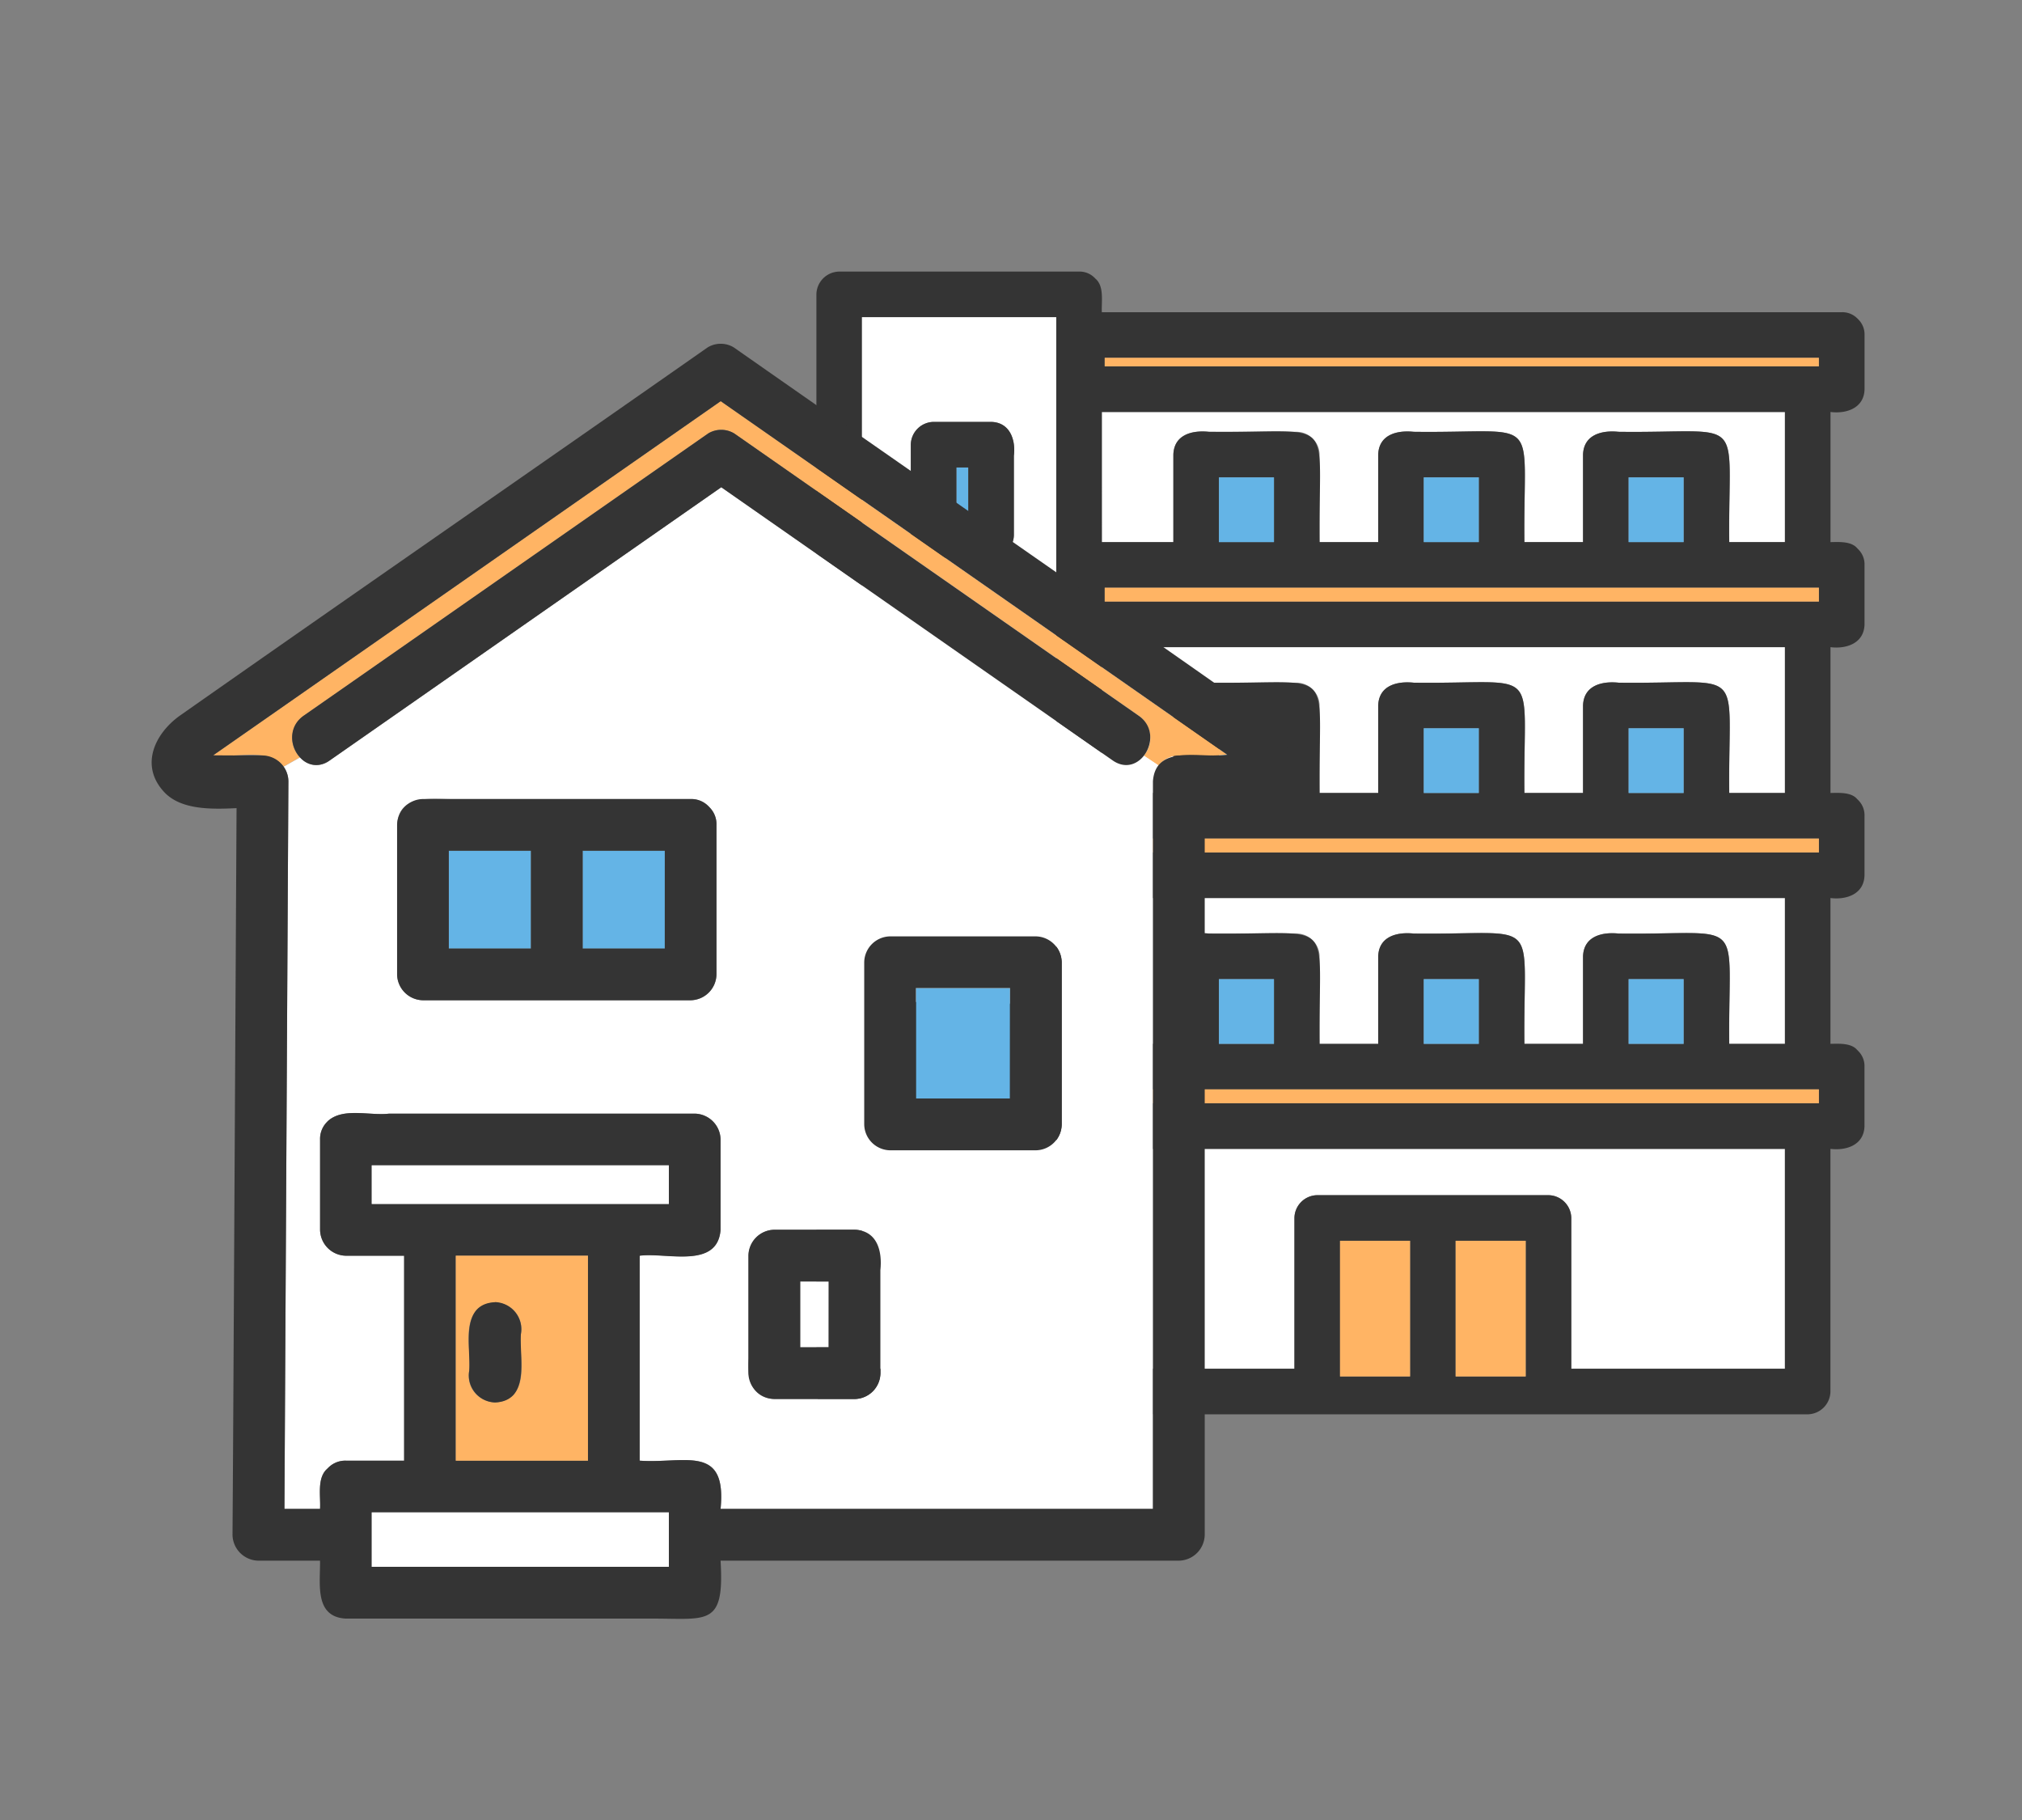 <svg xmlns="http://www.w3.org/2000/svg" width="100" height="90"><rect width="100%" height="100%" fill="#808080" stroke="none"/><defs><clipPath id="a"><path data-name="長方形 740" fill="none" d="M0 0h51.834v56.509H0z"/></clipPath><clipPath id="b"><path data-name="長方形 747" fill="none" d="M0 0h56.274v63.052H0z"/></clipPath></defs><g data-name="グループ 1541"><g data-name="グループ 1483"><g data-name="グループ 1482" clip-path="url(#a)" transform="translate(40.376 13.43)"><path data-name="パス 1947" d="M17.654 9.05c.035-.988.925-1.213 1.756-1.127h4.348a1.143 1.143 0 0 1 1.127 1.127v4.332h2.9V9.05c.035-.987.925-1.213 1.756-1.127 6.448.079 5.407-1.008 5.475 5.455h2.9V9.05c.035-.987.925-1.213 1.756-1.127 6.448.079 5.407-1.008 5.475 5.455h2.751V6.943H14.116v6.439h3.538Z" fill="#fff"/><path data-name="パス 1948" d="M17.654 33.861c.035-.988.925-1.212 1.756-1.127h4.348a1.143 1.143 0 0 1 1.127 1.127v4.329h2.9v-4.329c.035-.987.925-1.213 1.756-1.127 6.448.079 5.407-1.008 5.475 5.455h2.9v-4.328c.035-.987.925-1.213 1.756-1.127 6.448.079 5.407-1.008 5.475 5.455h2.751v-7.212H14.116v7.213h3.538Z" fill="#fff"/><path data-name="パス 1949" d="M23.641 54.255V46.8a1.143 1.143 0 0 1 1.127-1.127h11.439a1.143 1.143 0 0 1 1.127 1.127v7.455h10.562V43.383h-33.78v10.872Z" fill="#fff"/><path data-name="パス 1950" d="M17.654 21.456c.035-.988.925-1.213 1.756-1.127h4.348a1.143 1.143 0 0 1 1.127 1.127v4.328h2.9v-4.328c.035-.988.925-1.213 1.756-1.127 6.448.079 5.407-1.008 5.475 5.455h2.9v-4.328c.035-.988.925-1.213 1.756-1.127 6.448.079 5.407-1.008 5.475 5.455h2.751v-7.212H14.116v7.212h3.538Z" fill="#fff"/><path data-name="パス 1951" d="M23.731 56.509h25.292a1.143 1.143 0 0 0 1.127-1.127v-12c.8.1 1.665-.2 1.684-1.128v-2.938a1.04 1.04 0 0 0-.3-.763c-.011-.013-.024-.025-.037-.038a.211.211 0 0 0-.022-.021c-.287-.348-.88-.315-1.324-.306v-7.21c.8.1 1.665-.2 1.684-1.127v-2.94a1.04 1.04 0 0 0-.3-.763c-.011-.013-.024-.025-.037-.038a.211.211 0 0 0-.022-.021c-.287-.348-.88-.315-1.324-.306v-7.211c.8.1 1.665-.2 1.684-1.128v-2.938a1.038 1.038 0 0 0-.3-.762c-.011-.014-.024-.026-.037-.039a.211.211 0 0 0-.022-.021c-.287-.348-.88-.315-1.324-.306V6.943c.8.1 1.665-.2 1.684-1.127V3.137a1.04 1.04 0 0 0-.3-.763c-.011-.013-.024-.025-.037-.038a.211.211 0 0 0-.022-.021 1.038 1.038 0 0 0-.767-.306H14.116c-.023-.531.121-1.269-.3-1.645C13.8.352 13.79.34 13.778.327l-.022-.021A1.039 1.039 0 0 0 12.988 0H1.127A1.144 1.144 0 0 0 0 1.128v54.254a1.143 1.143 0 0 0 1.127 1.127Zm5.629-2.188v.315H25.9v-6.708h3.46Zm5.72.315h-3.466v-6.708h3.465Zm14.5-13.508H14.26v-.685h35.32Zm-29.673-6.14h2.722v3.2h-2.722Zm10.13 0h2.722v3.2h-2.722Zm10.131 0h2.722v3.2h-2.722Zm9.412-6.266H14.26v-.685h35.32Zm-29.673-6.14h2.722v3.2h-2.722Zm10.13 0h2.722v3.2h-2.722Zm10.131 0h2.722v3.2h-2.722Zm9.412-6.266H14.26v-.685h35.32Zm-29.673-6.14h2.722v3.2h-2.722Zm10.13 0h2.722v3.2h-2.722Zm10.131 0h2.722v3.2h-2.722ZM14.259 4.264h35.32v.424h-35.32Zm-.144 3.524v-.845H47.9v6.435h-2.755c-.066-6.473.964-5.373-5.476-5.455-.826-.086-1.723.141-1.755 1.127v4.328h-2.9c-.066-6.473.964-5.373-5.475-5.455-.827-.086-1.723.141-1.755 1.127v4.328h-2.9c-.066-6.473.964-5.373-5.475-5.455-.827-.086-1.723.141-1.755 1.127v4.328h-3.538Zm0 10.784H47.9v7.212h-2.755c-.066-6.473.964-5.373-5.476-5.455-.826-.086-1.723.141-1.755 1.127v4.328h-2.9c-.066-6.473.965-5.373-5.475-5.455-.827-.086-1.723.141-1.755 1.127v4.328h-2.9c-.066-6.473.964-5.373-5.475-5.455-.827-.086-1.723.141-1.755 1.127v4.328h-3.538Zm0 18.447v-6.041H47.9v7.212h-2.755c-.066-6.474.964-5.373-5.476-5.455-.826-.086-1.723.141-1.755 1.127v4.328h-2.9c-.066-6.474.964-5.373-5.475-5.455-.827-.086-1.723.141-1.755 1.127v4.328h-2.9c-.066-6.474.964-5.373-5.475-5.455-.827-.086-1.723.141-1.755 1.127v4.328h-3.538Zm0 6.364H47.9v10.872H37.333V46.8a1.144 1.144 0 0 0-1.127-1.128H24.768a1.144 1.144 0 0 0-1.127 1.128v7.455h-9.525ZM11.861 19.49v34.765H2.255v-52h9.606Z" fill="#343434"/><path data-name="長方形 726" fill="#64b4e6" d="M40.168 10.177h2.722v3.201h-2.722z"/><path data-name="パス 1952" d="M37.997 4.685h11.58v-.421H14.259v.421Z" fill="#ffb464"/><path data-name="長方形 727" fill="#64b4e6" d="M30.037 10.177h2.722v3.201h-2.722z"/><path data-name="長方形 728" fill="#64b4e6" d="M19.907 10.177h2.722v3.201h-2.722z"/><path data-name="パス 1953" d="M2.254 7.788v46.467h9.607v-52H2.254Zm2.415 4.682V8.56a1.144 1.144 0 0 1 1.127-1.127H8.64c.928.019 1.223.883 1.127 1.68v3.91A1.139 1.139 0 0 1 8.64 14.15H5.796c-.928-.019-1.223-.883-1.127-1.68m0 14.134v-3.91a1.144 1.144 0 0 1 1.127-1.128H8.64c.928.019 1.223.883 1.127 1.68v3.91a1.139 1.139 0 0 1-1.127 1.132H5.796c-.928-.019-1.223-.883-1.127-1.68m0 14.134v-3.91a1.143 1.143 0 0 1 1.127-1.127H8.64c.928.019 1.223.882 1.127 1.68v3.903a1.14 1.14 0 0 1-1.127 1.13H5.796c-.928-.019-1.223-.883-1.127-1.68" fill="#fff"/><path data-name="長方形 729" fill="#64b4e6" d="M6.923 9.687h.589v2.209h-.589z"/><path data-name="パス 1954" d="M5.795 14.151h2.844a1.14 1.14 0 0 0 1.127-1.128v-3.91c.1-.8-.2-1.662-1.127-1.68H5.795a1.144 1.144 0 0 0-1.127 1.129v3.91c-.1.8.2 1.662 1.127 1.68m1.128-4.464h.588v2.209h-.588Z" fill="#343434"/><path data-name="長方形 730" fill="#64b4e6" d="M6.923 23.821h.589v2.209h-.589z"/><path data-name="パス 1955" d="M5.795 28.285h2.844a1.139 1.139 0 0 0 1.127-1.128v-3.91c.1-.8-.2-1.661-1.127-1.68H5.795a1.144 1.144 0 0 0-1.127 1.127v3.91c-.1.8.2 1.662 1.127 1.68m1.128-4.468h.588v2.209h-.588Z" fill="#343434"/><path data-name="長方形 731" fill="#64b4e6" d="M6.923 37.954h.589v2.209h-.589z"/><path data-name="パス 1956" d="M5.795 42.418h2.844a1.139 1.139 0 0 0 1.127-1.127v-3.91c.1-.8-.2-1.662-1.127-1.68H5.795a1.144 1.144 0 0 0-1.127 1.127v3.91c-.1.8.2 1.662 1.127 1.68m1.128-4.464h.588v2.209h-.588Z" fill="#343434"/><path data-name="長方形 732" fill="#ffb464" d="M31.614 47.928h3.465v6.709h-3.465z"/><path data-name="長方形 733" fill="#ffb464" d="M25.895 47.928h3.465v6.709h-3.465z"/><path data-name="パス 1957" d="M25.84 15.633H14.259v.685h35.32v-.685Z" fill="#ffb464"/><path data-name="長方形 734" fill="#64b4e6" d="M40.168 22.583h2.722v3.201h-2.722z"/><path data-name="長方形 735" fill="#64b4e6" d="M30.037 22.583h2.722v3.201h-2.722z"/><path data-name="長方形 736" fill="#64b4e6" d="M19.907 22.583h2.722v3.201h-2.722z"/><path data-name="パス 1958" d="M25.84 28.038H14.259v.685h35.32v-.685Z" fill="#ffb464"/><path data-name="長方形 737" fill="#64b4e6" d="M40.168 34.989h2.722v3.201h-2.722z"/><path data-name="長方形 738" fill="#64b4e6" d="M30.037 34.989h2.722v3.201h-2.722z"/><path data-name="長方形 739" fill="#64b4e6" d="M19.907 34.989h2.722v3.201h-2.722z"/><path data-name="パス 1959" d="M25.84 40.44H14.259v.685h35.32v-.685Z" fill="#ffb464"/></g></g><g data-name="グループ 1486"><path data-name="長方形 741" fill="#fff" d="M39.575 63.369h1.412v3.256h-1.412z"/><g data-name="グループ 1485"><g data-name="グループ 1484" clip-path="url(#b)" transform="translate(7.499 16.998)"><path data-name="パス 1960" d="M50.803 20.359c.817-.013 1.575.034 2.4-.034L28.144 2.839 3.045 20.352c1.075.15 2.775-.41 3.483.561l.812-.46a1.358 1.358 0 0 1 .178-2.057l2.5-1.743L27.523 4.438a1.242 1.242 0 0 1 1.291 0l2.5 1.743 17.505 12.216a1.349 1.349 0 0 1 .251 1.973l.734.489a1.279 1.279 0 0 1 1-.5" fill="#ffb464"/><path data-name="パス 1961" d="M47.529 20.605 28.17 7.096 8.81 20.605a1.058 1.058 0 0 1-1.469-.151l-.812.46a1.238 1.238 0 0 1 .235.724l-.025 4.637-.171 31.343H8.33c.035-.634-.16-1.523.346-1.977l.024-.025.043-.041a1.181 1.181 0 0 1 .865-.342h2.882V45.095H9.608a1.3 1.3 0 0 1-1.278-1.278v-4.466a1.18 1.18 0 0 1 .346-.871l.024-.026a.602.602 0 0 1 .043-.041c.766-.65 2.054-.228 3-.342h15.116a1.3 1.3 0 0 1 1.279 1.279v4.466c-.153 1.957-2.69 1.1-4 1.278v10.138c2.227.157 4.32-.842 4 2.385h21.387V21.638a1.255 1.255 0 0 1 .28-.779l-.734-.49a1.07 1.07 0 0 1-1.542.236M27.937 31.188a1.3 1.3 0 0 1-1.279 1.278h-13.24a1.3 1.3 0 0 1-1.278-1.278v-7.394c.088-1.6 1.792-1.25 2.919-1.278h11.6a1.18 1.18 0 0 1 .871.347l.025.023a.443.443 0 0 1 .041.043 1.181 1.181 0 0 1 .342.865Zm8.109 14.624v5.093a1.294 1.294 0 0 1-1.278 1.279h-3.97c-1.123-.039-1.376-1.056-1.278-2v-5.092a1.3 1.3 0 0 1 1.278-1.278h3.97c1.123.038 1.376 1.056 1.278 2m8.965-14.234v7.028a1.293 1.293 0 0 1-1.278 1.278h-7.212a1.3 1.3 0 0 1-1.278-1.278v-8.024a1.3 1.3 0 0 1 1.278-1.278h7.212a1.3 1.3 0 0 1 1.278 1.278Z" fill="#fff"/><path data-name="パス 1962" d="m4.2 22.969-.17 31.29Q4.016 56.58 4 58.9a1.3 1.3 0 0 0 1.279 1.278h3.049c.021 1.116-.3 2.781 1.279 2.865h15.114c2.771-.011 3.617.418 3.416-2.865H50.8a1.3 1.3 0 0 0 1.282-1.278V22.935c.622.012 1.245.019 1.86-.018a2.341 2.341 0 0 0 1.375-4.208C46.5 12.5 37.626 6.364 28.789.18a1.249 1.249 0 0 0-1.289 0c-8.687 6.081-17.409 12.111-26.088 18.2-1.246.88-2.02 2.475-.789 3.792.811.868 2.279.858 3.577.793m21.38 37.516H10.886v-2.69H25.58ZM15.043 45.515V45.1h6.537v10.133h-6.537Zm-3.3-2.977h-.859v-1.909H25.58v1.909ZM3.228 20.225 28.144 2.84 53.2 20.326c-1.261.2-3.541-.567-3.68 1.312v35.98H28.137c.32-3.228-1.78-2.227-4-2.385V45.1c1.313-.176 3.847.677 4-1.278v-4.471a1.3 1.3 0 0 0-1.278-1.278H11.745c-.951.112-2.234-.308-3 .341l-.043.04c-.015.013-.016.016-.024.027a1.18 1.18 0 0 0-.347.871v4.466A1.3 1.3 0 0 0 9.608 45.1h2.878v10.133H9.608a1.179 1.179 0 0 0-.865.342c-.015.013-.028.027-.043.042l-.024.024c-.507.456-.311 1.342-.347 1.978H6.568l.17-31.343.026-4.637a1.3 1.3 0 0 0-1.28-1.279c-.814 0-1.623 0-2.439-.008l.182-.128" fill="#343434"/><path data-name="パス 1963" d="M21.579 45.094h-6.536v10.139h6.536Zm-3.315 3.878c-.114.985.316 2.2-.374 3.013a1.307 1.307 0 0 1-2.183-1.2c.111-.985-.318-2.2.374-3.013a1.308 1.308 0 0 1 2.183 1.2" fill="#ffb464"/><path data-name="長方形 742" fill="#64b4e6" d="M14.696 25.072h4.062v4.837h-4.062z"/><path data-name="長方形 743" fill="#64b4e6" d="M21.317 25.072h4.062v4.837h-4.062z"/><path data-name="パス 1964" d="m27.554 22.885-.025-.024a1.181 1.181 0 0 0-.871-.347h-13.24a1.3 1.3 0 0 0-1.278 1.279v7.394a1.3 1.3 0 0 0 1.278 1.278h13.24a1.3 1.3 0 0 0 1.276-1.278v-7.394a1.179 1.179 0 0 0-.341-.865.54.54 0 0 0-.041-.043m-8.794 7.023h-4.061v-4.836h4.062Zm6.62 0h-4.061v-4.836h4.062Z" fill="#343434"/><path data-name="長方形 744" fill="#64b4e6" d="M37.799 31.863h4.654v5.465h-4.654z"/><path data-name="パス 1965" d="M43.727 29.306H36.52a1.3 1.3 0 0 0-1.278 1.278v8.022a1.3 1.3 0 0 0 1.278 1.279h7.207a1.294 1.294 0 0 0 1.279-1.279v-8.022a1.3 1.3 0 0 0-1.279-1.278m-1.278 8.022h-4.65v-5.465h4.654Z" fill="#343434"/><path data-name="パス 1966" d="M8.809 20.605 28.173 7.096l19.356 13.509c1.353.944 2.633-1.272 1.291-2.209L28.815 4.437a1.246 1.246 0 0 0-1.291 0L10.017 16.653l-2.5 1.743c-1.34.936-.063 3.153 1.291 2.209" fill="#343434"/><path data-name="パス 1967" d="M16.985 47.396c-1.754.085-1.2 2.2-1.278 3.387a1.345 1.345 0 0 0 1.278 1.573c1.754-.085 1.2-2.2 1.278-3.388a1.345 1.345 0 0 0-1.278-1.577" fill="#343434"/><path data-name="パス 1968" d="M34.767 43.813h-3.97a1.3 1.3 0 0 0-1.283 1.279v5.813a1.3 1.3 0 0 0 1.279 1.278h3.969a1.293 1.293 0 0 0 1.279-1.278v-5.092c.1-.941-.155-1.963-1.279-2m-1.278 5.814h-1.408v-3.256h1.412Z" fill="#343434"/><path data-name="長方形 745" fill="#fff" d="M10.886 40.63H25.58v1.909H10.886z"/><path data-name="長方形 746" fill="#fff" d="M10.886 57.791H25.58v2.69H10.886z"/></g></g></g></g><path data-name="長方形 24894" fill="none" d="M0 0h100v90H0z"/></svg>